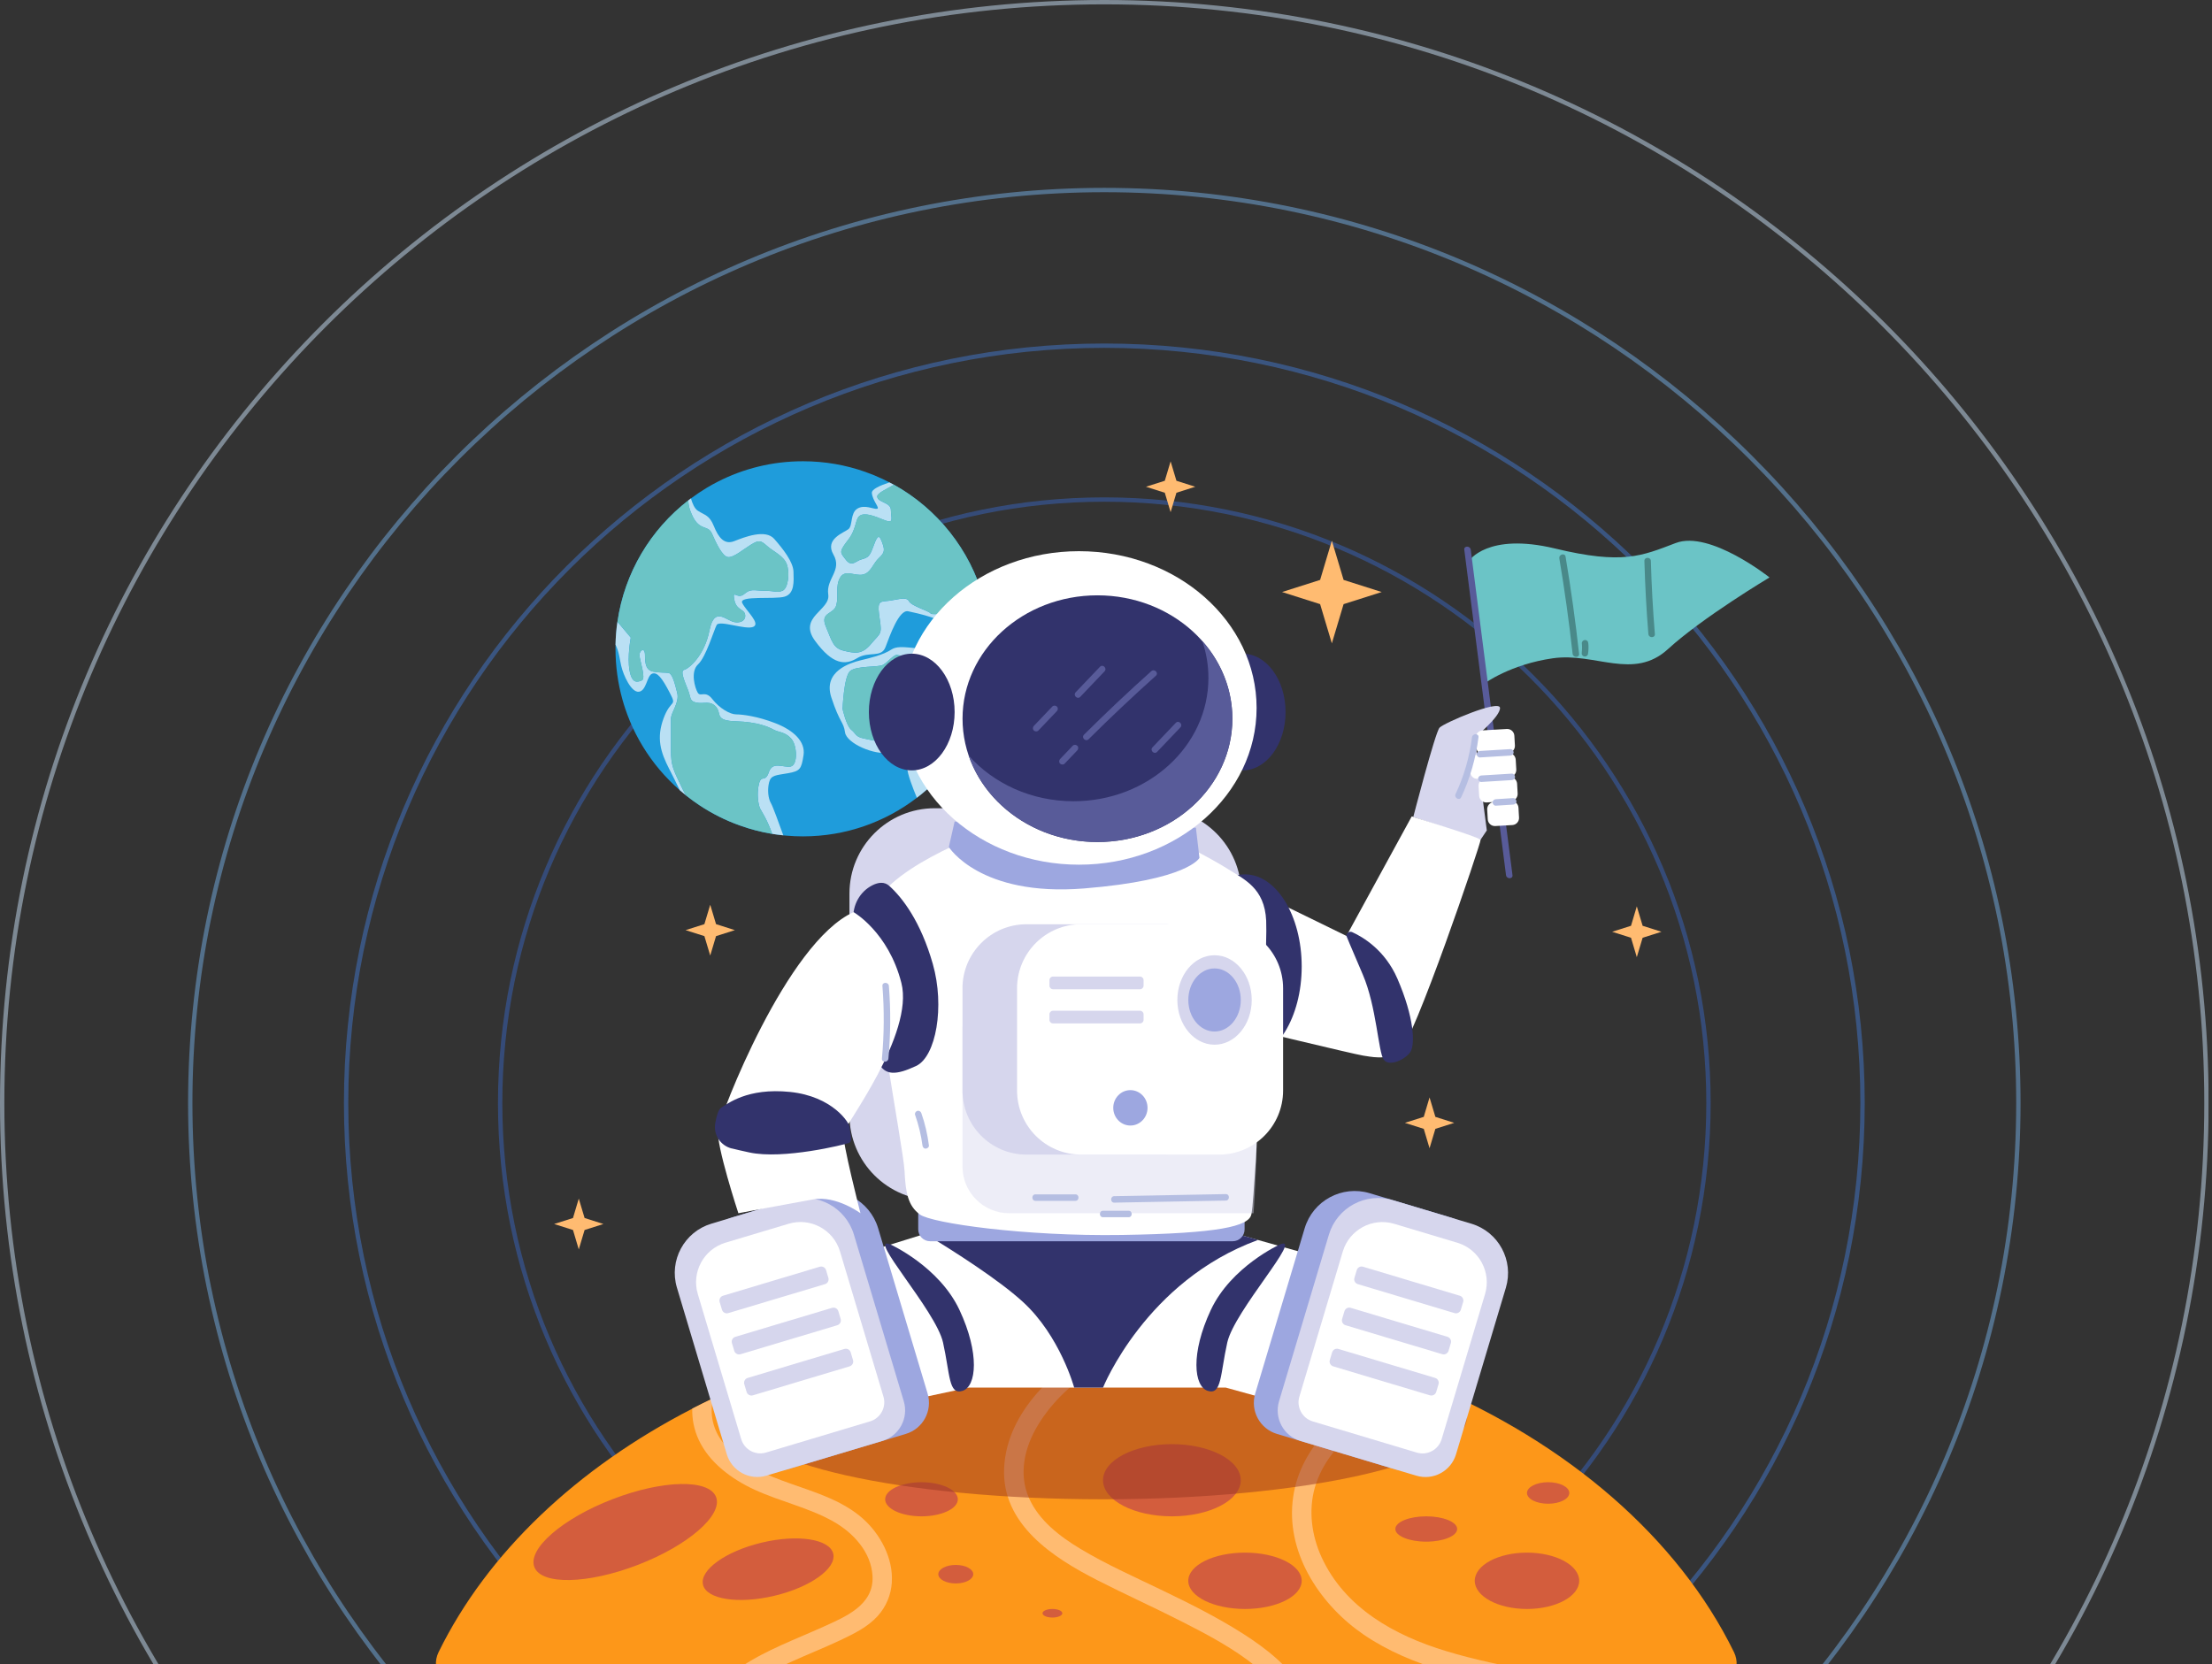 <svg width="505" height="380" viewBox="0 0 505 380" fill="none" xmlns="http://www.w3.org/2000/svg">
<rect x="0" y="0" width="505" height="380" fill="#333333" stroke="none"/>
<g clip-path="url(#clip0_4717_13595)">
<g opacity="0.5">
<path d="M390.048 251.861C390.048 327.961 328.294 389.653 252.116 389.653C175.937 389.653 114.184 327.961 114.184 251.861C114.184 175.761 175.937 114.068 252.116 114.068C328.294 114.068 390.048 175.761 390.048 251.861Z" stroke="#3864BD" stroke-width="0.992"/>
<path d="M425.219 251.861C425.219 347.365 347.719 424.787 252.117 424.787C156.515 424.787 79.016 347.365 79.016 251.861C79.016 156.357 156.515 78.935 252.117 78.935C347.719 78.935 425.219 156.357 425.219 251.861Z" stroke="#4277CE" stroke-width="0.992"/>
<path d="M460.795 251.861C460.795 366.994 367.367 460.329 252.115 460.329C136.864 460.329 43.435 366.994 43.435 251.861C43.435 136.727 136.864 43.392 252.115 43.392C367.367 43.392 460.795 136.727 460.795 251.861Z" stroke="#74ADE3" stroke-width="0.992"/>
<path d="M503.735 251.86C503.735 390.685 391.081 503.225 252.115 503.225C113.149 503.225 0.496 390.685 0.496 251.86C0.496 113.036 113.149 0.496 252.115 0.496C391.081 0.496 503.735 113.036 503.735 251.86Z" stroke="#C8DFF5" stroke-width="0.992"/>
</g>
<g clip-path="url(#clip1_4717_13595)">
<path d="M226.11 148.142C226.11 148.837 226.096 149.532 226.058 150.219C225.677 158.23 223.094 165.665 218.913 171.927C217.389 174.206 215.657 176.328 213.738 178.271C213.103 178.913 212.446 179.534 211.774 180.139C210.983 180.849 210.169 181.521 209.325 182.164C202.12 187.694 193.108 190.981 183.319 190.981C182.057 190.981 180.802 190.929 179.563 190.817C179.324 190.795 179.078 190.78 178.839 190.75C177.987 190.668 177.144 190.548 176.3 190.414C173.724 189.988 171.238 189.337 168.841 188.471C165.615 187.312 162.576 185.781 159.761 183.92C158.716 183.225 157.7 182.493 156.722 181.716C156.207 181.305 155.699 180.886 155.207 180.453C151.899 177.568 149.039 174.191 146.747 170.425C146.179 169.491 145.642 168.534 145.141 167.548C144.208 165.717 143.409 163.804 142.745 161.832C142.513 161.152 142.304 160.464 142.11 159.769C141.08 156.078 140.52 152.185 140.52 148.165C140.52 147.851 140.52 147.537 140.527 147.223C140.564 145.452 140.706 143.703 140.96 141.985C142.58 130.739 148.569 120.905 157.148 114.262C157.349 114.113 157.544 113.956 157.745 113.806C158.932 112.917 160.172 112.088 161.449 111.326C162.218 110.87 163.009 110.429 163.816 110.018C169.67 107.014 176.293 105.325 183.319 105.325C188.314 105.325 193.1 106.177 197.55 107.754C198.932 108.239 200.283 108.792 201.59 109.413C202.083 109.652 202.575 109.891 203.061 110.152C203.412 110.332 203.755 110.519 204.099 110.705C213.977 116.205 221.459 125.516 224.55 136.65C225.565 140.311 226.11 144.174 226.11 148.157V148.142Z" fill="#1F9CDB"/>
<path opacity="0.69" d="M156.02 180.55C156.229 180.983 156.461 181.364 156.707 181.701C156.192 181.29 155.684 180.871 155.192 180.438C154.4 178.786 153.624 177.217 152.817 175.655C150.801 171.755 149.823 168.549 151.496 164.021C153.168 159.493 154.632 161.503 152.892 158.163C151.152 154.822 150.04 153.358 148.852 153.844C147.673 154.329 147.598 157.744 145.858 157.953C144.118 158.163 142.312 154.187 141.819 152.035C141.468 150.488 141.326 148.785 140.52 147.201C140.557 145.43 140.699 143.681 140.953 141.962L144.006 145.594C144.006 145.594 143.155 149.988 143.723 153.096C144.29 156.205 145.56 155.786 146.545 155.353C147.538 154.927 145.978 150.548 145.978 149.554C145.978 148.561 147.247 147.574 147.247 149.637C147.247 151.699 147.531 153.096 149.226 153.38C150.921 153.664 151.772 153.522 152.623 153.664C153.474 153.806 154.034 155.928 154.602 158.192C155.169 160.457 153.183 162.579 153.183 164.133V171.209C153.183 174.886 153.609 175.596 156.013 180.55H156.02Z" fill="white"/>
<path opacity="0.69" d="M183.445 172.45C182.96 175.588 182.683 176.074 179.898 176.56C177.113 177.045 176.001 176.978 175.582 178.652C175.164 180.326 175.373 182.343 176.001 183.389C176.419 184.092 177.852 188.045 178.83 190.742C177.979 190.66 177.136 190.54 176.292 190.406C175.067 186.961 173.977 185.504 173.552 184.652C173.126 183.8 172.708 181.26 173.268 178.996C173.835 176.731 174.686 178.854 175.53 176.306C176.381 173.757 178.786 175.319 180.481 175.035C182.176 174.751 182.034 170.223 180.622 168.654C179.211 167.085 177.793 167.256 176.665 166.636C175.53 166.016 172.992 164.85 168.041 164.708C163.091 164.566 164.786 163.012 163.516 161.458C162.239 159.904 160.686 160.748 159.133 160.464C157.58 160.18 157.715 159.612 157.296 158.2C156.871 156.788 155.034 153.246 156.162 152.969C157.296 152.685 160.828 149.711 161.963 143.98C163.091 138.241 165.779 141.79 167.757 142.074C169.736 142.358 170.445 141.081 170.02 140.049C169.594 139.011 168.041 139.242 167.615 136.844C167.19 134.445 168.325 136.978 169.878 135.663C171.431 134.348 171.998 134.856 174.545 134.893C177.091 134.931 177.374 135.417 178.644 134.893C179.921 134.37 180.339 130.888 179.637 128.893C178.928 126.89 176.523 125.941 175.112 124.664C173.693 123.393 173.275 123.251 171.431 124.38C169.594 125.508 167.474 127.354 166.204 127.212C164.927 127.07 163.516 124.103 162.531 121.839C161.538 119.575 159.417 121.697 157.58 116.608C157.274 115.757 157.147 114.979 157.14 114.255C157.341 114.105 157.535 113.948 157.737 113.799C158.073 114.972 158.573 116.138 159.29 116.608C160.963 117.699 161.933 117.565 162.979 120.143C164.024 122.721 165.346 124.462 167.645 123.558C169.938 122.654 174.746 120.748 176.762 123.057C178.786 125.366 181.078 128.295 181.153 130.522C181.22 132.749 181.429 135.544 179.137 136.238C176.837 136.933 168.556 135.887 169.46 137.703C170.363 139.511 173.708 142.373 171.969 143.135C170.229 143.898 164.241 141.529 163.613 142.717C162.986 143.898 161.179 150.033 159.365 151.706C157.558 153.38 158.67 157.131 159.298 158.177C159.925 159.224 161.037 157.557 162.635 159.642C164.241 161.734 166.675 163.124 168.063 163.124C169.452 163.124 172.939 163.543 177.046 165.149C181.153 166.748 183.938 169.326 183.445 172.465V172.45Z" fill="white"/>
<path opacity="0.69" d="M217.382 145.601C215.119 146.027 210.736 152.82 208.758 151.124C206.779 149.427 205.793 149.853 204.942 149.569C204.091 149.285 202.68 151.266 201.552 151.833C200.417 152.401 195.474 151.975 194.056 153.253C192.644 154.531 192.361 161.884 192.361 161.884C192.361 161.884 193.212 165.74 194.339 166.636C195.474 167.54 195.191 168.22 197.311 168.654C199.432 169.095 200.417 169.371 202.403 169.237C204.382 169.095 207.63 166.405 208.907 167.54C210.184 168.676 212.446 169.805 212.722 171.075C212.999 172.3 211.042 177.718 211.774 180.139C210.983 180.849 210.169 181.521 209.325 182.164C208.422 179.997 207.122 176.672 207.122 175.312C207.122 173.219 206.353 171.135 203.016 171.83C199.671 172.525 193.272 169.737 192.921 167.234C192.57 164.723 191.741 165.209 189.785 159.224C187.836 153.238 194.168 151.355 196.393 150.795C198.618 150.242 201.545 149.614 203.561 148.284C205.584 146.961 209.967 148.702 211.707 147.731C213.447 146.752 215.746 144.458 215.956 143.009C216.165 141.559 209.415 139.997 207.324 139.579C205.233 139.16 203.15 145.153 202.172 147.731C201.194 150.309 198.409 148.635 195.698 150.279C192.98 151.923 190.128 151.841 186.096 146.356C182.057 140.864 189.643 139.377 189.09 135.753C188.53 132.129 192.361 130.253 190.27 126.629C188.179 123.005 192.809 121.615 193.75 120.778C194.69 119.941 194.1 117.154 195.736 116.145C197.371 115.136 199.462 116.317 200.223 116.183C200.985 116.041 199.185 114.374 199.043 112.558C198.976 111.722 200.925 110.847 203.061 110.152C203.411 110.332 203.755 110.518 204.098 110.705C202.232 111.751 200.275 112.626 200.275 113.358C200.275 114.778 203.389 114.636 203.389 116.474C203.389 118.312 204.24 119.732 201.836 118.738C199.432 117.744 197.453 117.042 196.326 117.744C195.191 118.454 195.616 120.718 193.638 123.266C191.659 125.815 191.801 126.098 192.644 127.227C193.496 128.363 194.056 129.207 195.616 128.221C197.169 127.227 198.162 128.079 199.148 125.396C200.141 122.706 200.559 121.712 201.269 123.558C201.978 125.396 202.12 126.106 200.701 127.376C199.29 128.654 198.864 130.776 197.027 131.195C195.191 131.621 192.928 129.924 191.793 131.905C190.666 133.885 191.51 135.865 190.95 138.129C190.382 140.393 187.127 139.683 188.545 143.076C189.956 146.476 190.24 148.03 192.644 148.598C195.049 149.166 196.744 149.592 198.864 147.044C200.985 144.496 201.41 145.004 200.843 141.357C200.275 137.703 200.559 137.359 202.396 137.247C204.233 137.135 206.928 136.082 207.488 137.247C208.056 138.413 212.006 139.452 212.439 140.064C212.864 140.67 216.964 139.347 217.382 141.357C217.807 143.367 219.644 145.198 217.382 145.624V145.601Z" fill="white"/>
<path d="M180.481 175.035C178.786 175.319 176.381 173.757 175.53 176.305C174.686 178.854 173.835 176.731 173.268 178.995C172.7 181.26 173.126 183.808 173.552 184.652C173.977 185.504 175.067 186.961 176.292 190.406C173.716 189.98 171.229 189.33 168.833 188.463C165.607 187.305 162.568 185.773 159.753 183.912C158.708 183.217 157.692 182.485 156.714 181.708C156.468 181.372 156.236 180.991 156.027 180.557C153.623 175.603 153.197 174.901 153.197 171.217V164.14C153.197 162.586 155.176 160.464 154.616 158.2C154.048 155.936 153.481 153.813 152.637 153.671C151.786 153.53 150.942 153.671 149.24 153.388C147.545 153.104 147.261 151.706 147.261 149.644C147.261 147.581 145.992 148.575 145.992 149.562C145.992 150.548 147.545 154.934 146.559 155.36C145.566 155.786 144.297 156.212 143.737 153.104C143.169 149.988 144.021 145.601 144.021 145.601L140.967 141.97C142.587 130.724 148.575 120.89 157.155 114.247C157.155 114.964 157.289 115.749 157.595 116.601C159.432 121.69 161.553 119.567 162.546 121.832C163.539 124.096 164.95 127.062 166.219 127.204C167.489 127.346 169.609 125.501 171.446 124.372C173.283 123.244 173.708 123.386 175.127 124.656C176.538 125.934 178.942 126.883 179.652 128.886C180.361 130.881 179.936 134.355 178.659 134.886C177.389 135.409 177.106 134.923 174.56 134.886C172.013 134.848 171.446 134.34 169.893 135.656C168.34 136.971 167.205 134.43 167.63 136.836C168.056 139.235 169.609 139.003 170.035 140.042C170.46 141.073 169.751 142.351 167.772 142.067C165.794 141.783 163.106 138.233 161.978 143.972C160.843 149.711 157.311 152.678 156.176 152.962C155.049 153.246 156.886 156.78 157.311 158.192C157.737 159.612 157.595 160.172 159.148 160.456C160.701 160.74 162.254 159.889 163.531 161.45C164.801 163.005 163.106 164.566 168.056 164.701C173.006 164.843 175.545 166.008 176.68 166.629C177.815 167.249 179.226 167.084 180.637 168.646C182.056 170.215 182.191 174.744 180.496 175.028L180.481 175.035Z" fill="#6BC4C6"/>
<path d="M226.111 148.142C226.111 148.837 226.096 149.532 226.059 150.22C225.678 158.23 223.095 165.665 218.913 171.927C217.39 174.206 215.658 176.328 213.739 178.271C213.104 178.914 212.447 179.534 211.775 180.139C211.043 177.711 212.992 172.301 212.723 171.075C212.44 169.805 210.177 168.669 208.908 167.541C207.639 166.412 204.383 169.095 202.404 169.237C200.426 169.379 199.433 169.095 197.312 168.654C195.192 168.221 195.475 167.541 194.34 166.636C193.213 165.732 192.362 161.884 192.362 161.884C192.362 161.884 192.645 154.524 194.057 153.253C195.475 151.983 200.418 152.409 201.553 151.834C202.681 151.266 204.099 149.286 204.943 149.57C205.794 149.853 206.78 149.428 208.759 151.124C210.737 152.82 215.12 146.035 217.383 145.602C219.645 145.176 217.808 143.345 217.383 141.335C216.957 139.325 212.858 140.655 212.44 140.042C212.014 139.429 208.057 138.383 207.489 137.225C206.929 136.059 204.234 137.113 202.397 137.225C200.56 137.337 200.276 137.681 200.844 141.335C201.411 144.981 200.986 144.473 198.865 147.021C196.745 149.57 195.05 149.144 192.645 148.576C190.241 148.008 189.957 146.454 188.546 143.054C187.128 139.661 190.383 140.364 190.951 138.107C191.518 135.843 190.667 133.863 191.794 131.882C192.929 129.902 195.192 131.598 197.028 131.172C198.865 130.747 199.291 128.624 200.702 127.354C202.121 126.084 201.979 125.374 201.27 123.536C200.56 121.697 200.135 122.684 199.149 125.374C198.156 128.064 197.17 127.212 195.617 128.198C194.064 129.192 193.497 128.34 192.645 127.205C191.794 126.076 191.652 125.792 193.639 123.244C195.617 120.696 195.192 118.432 196.327 117.722C197.461 117.012 199.44 117.722 201.837 118.716C204.241 119.702 203.39 118.29 203.39 116.452C203.39 114.614 200.276 114.756 200.276 113.336C200.276 112.611 202.225 111.729 204.099 110.683C213.978 116.183 221.459 125.493 224.551 136.627C225.566 140.289 226.111 144.152 226.111 148.135V148.142Z" fill="#6BC4C6"/>
<path d="M390.444 385.892H105.552C101.109 385.892 98.175 381.229 100.139 377.231C111.249 354.582 131.693 335.221 158.05 321.659C159.618 320.852 161.209 320.067 162.814 319.298C187.357 307.626 216.604 300.848 248.002 300.848C253.161 300.848 258.276 301.027 263.309 301.394C267.707 301.7 272.052 302.148 276.338 302.724C292.026 304.823 306.892 308.642 320.578 313.895C322.355 314.582 324.11 315.285 325.85 316.017C358.039 329.557 383.105 351.227 395.858 377.231C397.822 381.229 394.887 385.892 390.444 385.892Z" fill="#FD9719"/>
<path d="M145.624 357.328C157.08 352.912 165.074 345.972 163.478 341.828C161.883 337.685 151.303 337.906 139.848 342.323C128.392 346.74 120.399 353.679 121.994 357.823C123.589 361.967 134.169 361.745 145.624 357.328Z" fill="#D35D3D"/>
<path d="M176.804 364.383C185.016 362.428 191.027 358.126 190.231 354.774C189.434 351.421 182.131 350.288 173.918 352.243C165.706 354.198 159.695 358.5 160.492 361.853C161.288 365.205 168.592 366.338 176.804 364.383Z" fill="#D35D3D"/>
<path d="M210.378 346.243C214.959 346.243 218.673 344.5 218.673 342.35C218.673 340.2 214.959 338.457 210.378 338.457C205.796 338.457 202.082 340.2 202.082 342.35C202.082 344.5 205.796 346.243 210.378 346.243Z" fill="#D35D3D"/>
<path d="M218.204 361.569C220.406 361.569 222.191 360.622 222.191 359.454C222.191 358.286 220.406 357.339 218.204 357.339C216.002 357.339 214.217 358.286 214.217 359.454C214.217 360.622 216.002 361.569 218.204 361.569Z" fill="#D35D3D"/>
<path d="M240.268 369.355C241.518 369.355 242.531 368.917 242.531 368.376C242.531 367.836 241.518 367.397 240.268 367.397C239.019 367.397 238.006 367.836 238.006 368.376C238.006 368.917 239.019 369.355 240.268 369.355Z" fill="#D35D3D"/>
<path d="M267.543 346.243C276.228 346.243 283.268 342.553 283.268 338.001C283.268 333.449 276.228 329.759 267.543 329.759C258.859 329.759 251.818 333.449 251.818 338.001C251.818 342.553 258.859 346.243 267.543 346.243Z" fill="#D35D3D"/>
<path d="M325.613 352.026C329.51 352.026 332.669 350.732 332.669 349.134C332.669 347.537 329.51 346.243 325.613 346.243C321.716 346.243 318.557 347.537 318.557 349.134C318.557 350.732 321.716 352.026 325.613 352.026Z" fill="#D35D3D"/>
<path d="M348.61 367.397C355.196 367.397 360.534 364.517 360.534 360.964C360.534 357.41 355.196 354.53 348.61 354.53C342.024 354.53 336.686 357.41 336.686 360.964C336.686 364.517 342.024 367.397 348.61 367.397Z" fill="#D35D3D"/>
<path d="M284.23 367.397C291.381 367.397 297.178 364.517 297.178 360.964C297.178 357.41 291.381 354.53 284.23 354.53C277.08 354.53 271.283 357.41 271.283 360.964C271.283 364.517 277.08 367.397 284.23 367.397Z" fill="#D35D3D"/>
<path d="M353.44 343.366C356.108 343.366 358.271 342.265 358.271 340.908C358.271 339.55 356.108 338.449 353.44 338.449C350.772 338.449 348.609 339.55 348.609 340.908C348.609 342.265 350.772 343.366 353.44 343.366Z" fill="#D35D3D"/>
<path d="M203.613 361.322C203.411 364.214 202.321 366.852 200.372 369.012C198.095 371.53 194.899 373.084 191.883 374.511C184.617 377.949 175.926 380.811 169.341 385.884H162.837C164.749 383.874 166.929 382.103 169.221 380.579C175.03 376.708 181.638 374.324 187.963 371.463C193.025 369.168 199.514 366.516 199.2 359.948C198.939 354.463 194.832 350.017 190.292 347.446C184.61 344.226 178.121 342.873 172.215 340.138C167.093 337.769 161.934 334.003 159.507 328.75C158.447 326.449 157.976 324.035 158.043 321.644C159.611 320.837 161.202 320.052 162.807 319.283C161.956 322.78 162.703 326.411 165.114 329.468C172.984 339.443 187.783 338.599 196.997 346.766C200.977 350.301 203.971 355.868 203.598 361.315L203.613 361.322Z" fill="#FFBB71"/>
<path d="M297.395 385.63C297.447 385.72 297.5 385.802 297.552 385.892H292.139C290.608 383.949 288.779 382.2 286.86 380.639C281.767 376.484 275.809 373.323 269.977 370.357C263.578 367.091 257.03 364.147 250.631 360.882C240.514 355.733 228.619 348.104 229.246 335.162C229.874 322.272 241.096 312.274 251.632 306.467C255.365 304.405 259.285 302.731 263.302 301.386C267.7 301.693 272.046 302.141 276.332 302.716C273.479 303.187 270.649 303.815 267.857 304.607C256.037 307.962 243.478 314.597 236.945 325.44C233.928 330.439 232.457 336.544 234.929 342.088C237.228 347.244 241.977 350.854 246.689 353.686C252.52 357.19 258.792 359.977 264.915 362.929C271.374 366.037 277.81 369.236 283.858 373.091C289.04 376.409 294.065 380.355 297.388 385.623L297.395 385.63Z" fill="#FFBB71"/>
<path d="M379.312 385.892H348.885C336.035 383.486 322.431 380.781 311.44 373.331C301.695 366.717 293.863 355.217 295.087 342.978C296.297 330.88 305.765 322.735 315.539 316.802C317.196 315.793 318.884 314.837 320.579 313.895C322.356 314.582 324.111 315.285 325.85 316.017C324.999 316.518 324.133 316.989 323.274 317.459C318.421 320.142 313.545 322.959 309.319 326.576C305.235 330.073 301.718 334.34 300.202 339.585C298.671 344.883 299.44 350.622 301.725 355.599C307.057 367.188 318.406 373.458 330.136 377.014C336.625 378.987 343.3 380.34 349.953 381.602C357.39 383.022 364.879 384.203 372.405 385.122C374.705 385.406 377.005 385.66 379.312 385.892Z" fill="#FFBB71"/>
<path opacity="0.52" d="M251.826 342.35C297.694 342.35 334.878 333.983 334.878 323.662C334.878 313.34 297.694 304.973 251.826 304.973C205.957 304.973 168.773 313.34 168.773 323.662C168.773 333.983 205.957 342.35 251.826 342.35Z" fill="#9B3821"/>
<path d="M263.915 184.555H213.403C202.648 184.555 193.93 193.28 193.93 204.043V254.594C193.93 265.356 202.648 274.082 213.403 274.082H263.915C274.67 274.082 283.388 265.356 283.388 254.594V204.043C283.388 193.28 274.67 184.555 263.915 184.555Z" fill="#D6D6ED"/>
<path d="M335.363 128.093C335.363 128.093 339.522 121.518 355.008 125.246C370.494 128.975 374.802 126.95 382.583 123.991C390.363 121.032 403.982 131.852 403.982 131.852C403.982 131.852 388.676 140.998 380.798 148.217C372.913 155.435 364.222 148.934 354.545 150.309C344.868 151.684 338.955 156.025 338.955 156.025L335.371 128.093H335.363Z" fill="#6BC4C6"/>
<path d="M334.296 125.523L338.014 154.516L341.733 183.509L343.823 199.836C343.943 200.762 345.421 200.777 345.302 199.836L341.583 170.843L337.865 141.85L335.774 125.523C335.655 124.596 334.176 124.581 334.296 125.523Z" fill="#585B99"/>
<path d="M355.995 127.511C357.212 134.737 358.22 142 359.026 149.285C359.131 150.219 360.609 150.227 360.505 149.285C359.683 141.865 358.66 134.475 357.421 127.115C357.264 126.181 355.846 126.577 356.002 127.511H355.995Z" fill="#498989"/>
<path d="M361.132 146.887C361.206 147.589 361.199 148.299 361.109 149.001L361.139 148.807C361.132 148.867 361.124 148.927 361.117 148.979C361.087 149.181 361.087 149.36 361.191 149.547C361.281 149.696 361.453 149.846 361.632 149.883C361.819 149.928 362.035 149.921 362.199 149.809C362.349 149.711 362.513 149.554 362.535 149.368C362.662 148.538 362.7 147.716 362.61 146.879C362.588 146.678 362.543 146.506 362.394 146.356C362.267 146.229 362.058 146.132 361.871 146.14C361.684 146.147 361.483 146.214 361.348 146.356C361.221 146.491 361.109 146.685 361.132 146.879V146.887Z" fill="#498989"/>
<path d="M375.416 128.086C375.573 133.661 375.872 139.22 376.327 144.78C376.402 145.721 377.88 145.729 377.806 144.78C377.35 139.228 377.051 133.661 376.895 128.086C376.865 127.137 375.394 127.137 375.416 128.086Z" fill="#498989"/>
<path d="M322.572 186.856C322.572 186.856 327.642 167.256 328.643 166.165C329.643 165.074 342.367 159.642 342.449 161.644C342.531 163.654 336.677 168.422 336.677 168.422L339.44 189.614L338.014 191.743L322.281 186.43" fill="#D6D6ED"/>
<path d="M290.317 205.366L307.393 213.712L322.29 186.438C322.29 186.438 337.858 191.198 338.022 191.751C338.186 192.304 322.626 238.199 319.445 240.209C316.264 242.22 312.747 241.218 311.246 241.046C309.738 240.882 278.945 233.432 278.945 233.432L290.325 205.366H290.317Z" fill="white"/>
<path d="M284.23 241.726C291.381 241.726 297.178 232.309 297.178 220.692C297.178 209.074 291.381 199.657 284.23 199.657C277.08 199.657 271.283 209.074 271.283 220.692C271.283 232.309 277.08 241.726 284.23 241.726Z" fill="#32336C"/>
<path d="M327.642 294.534L321.646 328.406L279.848 316.847H221.152L190.553 323.378L182.34 290.686L210.482 281.958H211.579L283.26 282.025L287.202 283.139L327.642 294.534Z" fill="white"/>
<path d="M287.203 283.138C261.6 292.471 251.819 316.846 251.819 316.846H245.233C245.233 316.846 242.03 305.04 233.495 297.246C227.955 292.187 217.935 285.806 211.588 281.95L283.268 282.017L287.203 283.131V283.138Z" fill="#32336C"/>
<path d="M203.314 284.177C203.314 284.177 214.409 289.206 219.054 299.13C223.698 309.053 222.936 316.593 219.741 317.594C216.545 318.603 216.918 313.828 215.29 306.535C213.663 299.242 197.617 281.779 203.314 284.17V284.177Z" fill="#32336C"/>
<path d="M292.168 284.177C292.168 284.177 281.072 289.206 276.428 299.129C271.784 309.053 272.545 316.593 275.741 317.594C278.937 318.603 278.564 313.828 280.191 306.535C281.827 299.249 297.865 281.779 292.168 284.17V284.177Z" fill="#32336C"/>
<path d="M167.402 277.916L185.642 272.45C191.944 270.561 198.59 274.147 200.477 280.454L211.773 318.207C212.943 322.115 210.718 326.245 206.812 327.416L179.903 335.48C175.997 336.65 171.871 334.423 170.701 330.515L159.405 292.762C157.518 286.455 161.101 279.804 167.402 277.916Z" fill="#9DA7E0"/>
<path d="M162.41 279.417L180.356 274.039C186.558 272.181 193.094 275.713 194.949 281.913L206.333 319.959C207.486 323.81 205.301 327.866 201.453 329.019L174.98 336.952C171.131 338.106 167.079 335.919 165.927 332.068L154.542 294.021C152.685 287.815 156.215 281.274 162.41 279.417Z" fill="#D6D6ED"/>
<path d="M165.625 283.757L180.046 279.436C185.024 277.944 190.283 280.775 191.776 285.765L201.688 318.894C202.408 321.299 201.04 323.838 198.637 324.559L174.882 331.677C172.478 332.397 169.941 331.028 169.221 328.623L159.309 295.494C157.818 290.512 160.647 285.249 165.632 283.755L165.625 283.757Z" fill="white"/>
<path d="M187.157 289.248L165.068 295.868C164.46 296.05 164.114 296.691 164.297 297.3L164.826 299.068C165.008 299.677 165.649 300.023 166.257 299.841L188.345 293.221C188.954 293.039 189.299 292.398 189.117 291.789L188.588 290.021C188.406 289.412 187.765 289.066 187.157 289.248Z" fill="#D6D6ED"/>
<path d="M189.963 298.636L167.875 305.255C167.267 305.438 166.921 306.079 167.103 306.688L167.632 308.456C167.815 309.065 168.455 309.411 169.064 309.228L191.152 302.609C191.76 302.427 192.106 301.785 191.924 301.177L191.395 299.408C191.212 298.8 190.572 298.454 189.963 298.636Z" fill="#D6D6ED"/>
<path d="M192.782 308.022L170.693 314.641C170.085 314.823 169.739 315.465 169.922 316.074L170.451 317.842C170.633 318.451 171.274 318.796 171.882 318.614L193.97 311.995C194.579 311.812 194.924 311.171 194.742 310.562L194.213 308.794C194.031 308.185 193.39 307.84 192.782 308.022Z" fill="#D6D6ED"/>
<path d="M318.432 335.487L291.523 327.423C287.618 326.253 285.393 322.123 286.562 318.214L297.858 280.461C299.746 274.155 306.391 270.569 312.693 272.458L330.933 277.924C337.235 279.812 340.817 286.463 338.93 292.769L327.634 330.523C326.465 334.431 322.338 336.658 318.432 335.487Z" fill="#9DA7E0"/>
<path d="M323.357 336.963L296.884 329.03C293.036 327.877 290.851 323.821 292.004 319.97L303.388 281.923C305.245 275.717 311.786 272.193 317.981 274.05L335.927 279.428C342.129 281.286 345.649 287.833 343.795 294.032L332.41 332.079C331.258 335.93 327.206 338.116 323.357 336.963Z" fill="#D6D6ED"/>
<path d="M323.455 331.688L299.7 324.569C297.297 323.849 295.929 321.31 296.649 318.905L306.561 285.776C308.052 280.793 313.306 277.953 318.291 279.447L332.712 283.768C337.69 285.26 340.528 290.518 339.035 295.507L329.123 328.636C328.403 331.041 325.866 332.41 323.462 331.69L323.455 331.688Z" fill="white"/>
<path d="M309.988 293.22L332.076 299.839C332.685 300.022 333.325 299.676 333.508 299.067L334.037 297.299C334.219 296.69 333.873 296.049 333.265 295.866L311.177 289.247C310.568 289.065 309.928 289.411 309.745 290.02L309.216 291.788C309.034 292.396 309.38 293.038 309.988 293.22Z" fill="#D6D6ED"/>
<path d="M307.179 302.603L329.268 309.222C329.876 309.404 330.517 309.059 330.699 308.45L331.228 306.682C331.41 306.073 331.065 305.432 330.456 305.249L308.368 298.63C307.76 298.448 307.119 298.793 306.937 299.402L306.408 301.17C306.226 301.779 306.571 302.421 307.179 302.603Z" fill="#D6D6ED"/>
<path d="M304.367 311.993L326.455 318.612C327.063 318.795 327.704 318.449 327.886 317.84L328.416 316.072C328.598 315.463 328.252 314.822 327.644 314.639L305.556 308.02C304.947 307.838 304.306 308.184 304.124 308.792L303.595 310.561C303.413 311.169 303.759 311.811 304.367 311.993Z" fill="#D6D6ED"/>
<path d="M212.348 283.43H281.423C282.924 283.43 284.141 282.212 284.141 280.71V276.361C284.141 274.859 282.924 273.641 281.423 273.641H212.348C210.847 273.641 209.63 274.859 209.63 276.361V280.71C209.63 282.212 210.847 283.43 212.348 283.43Z" fill="#9DA7E0"/>
<path d="M206.502 267.267C206.733 272.408 207.316 275.33 210.004 277.318C212.692 279.305 233.942 282.346 256.133 281.995C278.324 281.644 285.096 280.008 285.679 277.318C285.851 276.518 286.03 274.747 286.179 272.475C286.567 267.05 286.881 263.314 286.963 258.614C287.038 254.153 288.113 237.318 288.71 224.435C289.001 218.084 289.181 212.696 289.069 210.223C288.718 202.743 284.036 200.793 280.183 198.342C276.33 195.891 266.601 190.936 266.601 190.936L225.184 190.002C225.184 190.002 200.192 198.887 199.02 208.938C197.848 218.988 206.263 262.119 206.494 267.267H206.502Z" fill="white"/>
<path opacity="0.44" d="M219.734 235.114V266.356C219.734 272.251 224.513 277.034 230.404 277.034H286.188C286.576 271.609 286.89 263.314 286.972 258.614C287.047 254.153 288.122 237.318 288.719 224.436H230.404C224.513 224.436 219.734 229.218 219.734 235.114Z" fill="#D6D6ED"/>
<path d="M234.347 263.643H265.856C273.927 263.643 280.469 257.096 280.469 249.02V225.668C280.469 217.592 273.927 211.045 265.856 211.045H234.347C226.277 211.045 219.735 217.592 219.735 225.668V249.02C219.735 257.096 226.277 263.643 234.347 263.643Z" fill="#D6D6ED"/>
<path d="M246.808 263.643H278.317C286.388 263.643 292.93 257.096 292.93 249.02V225.668C292.93 217.592 286.388 211.045 278.317 211.045H246.808C238.738 211.045 232.195 217.592 232.195 225.668V249.02C232.195 257.096 238.738 263.643 246.808 263.643Z" fill="white"/>
<path d="M277.281 238.551C281.969 238.551 285.77 233.977 285.77 228.336C285.77 222.694 281.969 218.121 277.281 218.121C272.592 218.121 268.791 222.694 268.791 228.336C268.791 233.977 272.592 238.551 277.281 238.551Z" fill="#D6D6ED"/>
<path d="M277.281 235.54C280.589 235.54 283.27 232.315 283.27 228.336C283.27 224.358 280.589 221.133 277.281 221.133C273.974 221.133 271.293 224.358 271.293 228.336C271.293 232.315 273.974 235.54 277.281 235.54Z" fill="#9DA7E0"/>
<path d="M240.395 225.885H260.272C260.717 225.885 261.078 225.524 261.078 225.078V223.8C261.078 223.355 260.717 222.993 260.272 222.993H240.395C239.95 222.993 239.589 223.355 239.589 223.8V225.078C239.589 225.524 239.95 225.885 240.395 225.885Z" fill="#D6D6ED"/>
<path d="M240.395 233.687H260.272C260.717 233.687 261.078 233.325 261.078 232.88V231.602C261.078 231.156 260.717 230.795 260.272 230.795H240.395C239.95 230.795 239.589 231.156 239.589 231.602V232.88C239.589 233.325 239.95 233.687 240.395 233.687Z" fill="#D6D6ED"/>
<path d="M268.253 256.888H284.754C285.315 256.888 285.77 256.433 285.77 255.872V250.066C285.77 249.505 285.315 249.05 284.754 249.05H268.253C267.692 249.05 267.237 249.505 267.237 250.066V255.872C267.237 256.433 267.692 256.888 268.253 256.888Z" fill="white"/>
<path d="M258.069 257.008C260.23 257.008 261.981 255.198 261.981 252.965C261.981 250.732 260.23 248.922 258.069 248.922C255.908 248.922 254.156 250.732 254.156 252.965C254.156 255.198 255.908 257.008 258.069 257.008Z" fill="#9DA7E0"/>
<path d="M279.848 272.662L254.387 273.133C253.439 273.148 253.439 274.627 254.387 274.613L279.848 274.142C280.797 274.127 280.797 272.647 279.848 272.662Z" fill="#B5BEE2"/>
<path d="M245.51 272.722H236.401C235.452 272.722 235.452 274.202 236.401 274.202H245.51C246.458 274.202 246.458 272.722 245.51 272.722Z" fill="#B5BEE2"/>
<path d="M257.658 276.466H251.819C250.87 276.466 250.87 277.945 251.819 277.945H257.658C258.606 277.945 258.606 276.466 257.658 276.466Z" fill="#B5BEE2"/>
<path d="M208.915 254.564C209.706 256.821 210.289 259.167 210.595 261.543C210.647 261.939 210.893 262.283 211.334 262.283C211.692 262.283 212.126 261.947 212.073 261.543C211.745 259.033 211.185 256.567 210.341 254.176C210.207 253.802 209.841 253.548 209.43 253.66C209.064 253.757 208.78 254.191 208.915 254.572V254.564Z" fill="#B5BEE2"/>
<path d="M194.817 209.924C194.616 206.711 196.281 203.61 199.155 202.153C200.477 201.48 201.888 201.263 203.023 202.287C206.047 205.007 210.199 210.432 212.961 220.116C215.724 229.801 213.708 241.286 209.131 243.415C204.561 245.545 202.008 245.65 200.522 242.563C199.305 240.045 195.4 219.309 194.817 209.924Z" fill="#32336C"/>
<path d="M283.707 175.91C289.113 175.91 293.496 169.945 293.496 162.586C293.496 155.228 289.113 149.263 283.707 149.263C278.301 149.263 273.918 155.228 273.918 162.586C273.918 169.945 278.301 175.91 283.707 175.91Z" fill="#32336C"/>
<path d="M273.023 189.001L273.837 195.891C273.837 195.891 271.328 200.942 247.501 202.87C223.675 204.798 216.619 193.41 216.619 193.41L217.941 187.589L273.023 189.001Z" fill="#9DA7E0"/>
<path d="M246.337 197.445C268.729 197.445 286.881 181.42 286.881 161.652C286.881 141.884 268.729 125.859 246.337 125.859C223.945 125.859 205.793 141.884 205.793 161.652C205.793 181.42 223.945 197.445 246.337 197.445Z" fill="white"/>
<path d="M250.548 192.266C267.559 192.266 281.348 179.657 281.348 164.103C281.348 148.549 267.559 135.939 250.548 135.939C233.538 135.939 219.748 148.549 219.748 164.103C219.748 179.657 233.538 192.266 250.548 192.266Z" fill="#32336C"/>
<path d="M221.152 172.525C225.072 183.965 236.75 192.267 250.549 192.267C267.558 192.267 281.349 179.653 281.349 164.103C281.349 157.378 278.773 151.213 274.48 146.371C275.391 149.031 275.883 151.856 275.883 154.792C275.883 170.35 262.092 182.956 245.083 182.956C235.421 182.956 226.797 178.891 221.152 172.525Z" fill="#585B99"/>
<path d="M208.152 175.91C213.558 175.91 217.941 169.945 217.941 162.586C217.941 155.228 213.558 149.263 208.152 149.263C202.746 149.263 198.363 155.228 198.363 162.586C198.363 169.945 202.746 175.91 208.152 175.91Z" fill="#32336C"/>
<path d="M262.846 153.253C257.597 157.946 252.474 162.788 247.479 167.757C246.807 168.43 247.845 169.469 248.525 168.804C253.52 163.834 258.642 159 263.891 154.3C264.6 153.664 263.555 152.626 262.846 153.253Z" fill="#585B99"/>
<path d="M244.904 170.291L242.022 173.317C241.753 173.593 241.723 174.087 242.022 174.363C242.32 174.639 242.783 174.662 243.067 174.363L245.949 171.337C246.218 171.06 246.248 170.567 245.949 170.291C245.65 170.014 245.187 169.992 244.904 170.291Z" fill="#585B99"/>
<path d="M251.124 152.252L245.576 158.073C244.919 158.76 245.964 159.807 246.621 159.119L252.169 153.298C252.826 152.611 251.781 151.565 251.124 152.252Z" fill="#585B99"/>
<path d="M240.244 161.331L236.025 165.755C235.757 166.031 235.727 166.524 236.025 166.801C236.324 167.077 236.787 167.1 237.071 166.801L241.289 162.377C241.558 162.101 241.588 161.608 241.289 161.331C240.991 161.055 240.528 161.032 240.244 161.331Z" fill="#585B99"/>
<path d="M268.439 165.052L263.115 170.642C262.458 171.329 263.503 172.375 264.16 171.688L269.484 166.098C270.141 165.411 269.096 164.365 268.439 165.052Z" fill="#585B99"/>
<path d="M194.876 208.28C194.876 208.28 202.821 212.816 205.785 224.443C208.75 236.07 192.935 256.926 192.554 258.682C192.181 260.438 196.444 277.034 196.444 277.034C196.444 277.034 190.919 272.932 185.647 273.873C180.376 274.815 168.571 277.034 168.571 277.034C168.571 277.034 163.427 261.379 163.927 257.957C164.427 254.534 179.607 215.17 194.869 208.28H194.876Z" fill="white"/>
<path d="M167.08 262.253C164.496 261.626 162.831 259.1 163.294 256.477C163.578 254.856 164.003 253.339 164.616 252.965C166.042 252.098 170.559 248.332 180.348 249.333C190.137 250.342 193.99 256.455 193.99 257.456C193.99 258.457 194.796 260.587 193.825 260.976C192.855 261.364 178.758 264.831 171.059 263.15C169.439 262.799 168.132 262.5 167.08 262.238V262.253Z" fill="#32336C"/>
<path d="M201.456 225.138C201.896 230.66 201.851 236.212 201.344 241.726C201.254 242.675 202.733 242.668 202.822 241.726C203.337 236.212 203.375 230.66 202.934 225.138C202.86 224.196 201.381 224.189 201.456 225.138Z" fill="#B5BEE2"/>
<path d="M307.385 213.712C307.377 213.025 308.079 212.562 308.706 212.846C311.118 213.937 316.188 216.911 319.04 223.501C322.871 232.356 323.057 238.327 322.057 240.083C321.049 241.839 317.159 243.729 315.904 241.966C314.65 240.21 314.269 229.845 311.133 222.552C307.997 215.267 307.385 213.705 307.385 213.705V213.712Z" fill="#32336C"/>
<path d="M335.52 174.079L335.647 176.313C335.7 177.21 336.461 177.897 337.365 177.845L339.089 177.748C338.193 177.8 337.507 178.562 337.559 179.466L337.686 181.701C337.738 182.597 338.507 183.285 339.403 183.232L341.061 183.135C340.165 183.188 339.478 183.957 339.53 184.854L339.657 187.088C339.709 187.985 340.471 188.672 341.374 188.62L345.264 188.396C346.16 188.344 346.847 187.581 346.795 186.677L346.668 184.443C346.616 183.546 345.854 182.859 344.951 182.911C345.847 182.859 346.534 182.097 346.481 181.192L346.355 178.958C346.302 178.062 345.541 177.374 344.637 177.426C345.533 177.374 346.22 176.604 346.168 175.708L346.041 173.473C345.989 172.577 345.227 171.889 344.324 171.942C345.22 171.889 345.907 171.127 345.854 170.223L345.727 167.989C345.675 167.092 344.913 166.405 344.01 166.457L338.462 166.778C337.566 166.831 336.879 167.593 336.932 168.497L337.059 170.731C337.111 171.628 337.88 172.315 338.776 172.263L337.051 172.36C336.155 172.412 335.468 173.182 335.52 174.079Z" fill="white"/>
<path d="M344.824 171.052L337.872 171.478C337.476 171.501 337.133 171.799 337.133 172.218C337.133 172.599 337.469 172.98 337.872 172.958L344.824 172.532C345.219 172.509 345.563 172.21 345.563 171.792C345.563 171.411 345.227 171.03 344.824 171.052Z" fill="#B5BEE2"/>
<path d="M345.144 176.649L338.192 177.075C337.797 177.097 337.453 177.396 337.453 177.815C337.453 178.196 337.789 178.577 338.192 178.554L345.144 178.128C345.54 178.106 345.883 177.807 345.883 177.389C345.883 177.008 345.547 176.626 345.144 176.649Z" fill="#B5BEE2"/>
<path d="M345.466 182.238L341.501 182.492C341.121 182.515 340.747 182.814 340.762 183.232C340.777 183.613 341.091 183.994 341.501 183.972L345.466 183.718C345.847 183.695 346.22 183.396 346.205 182.978C346.19 182.597 345.877 182.216 345.466 182.238Z" fill="#B5BEE2"/>
<path d="M336.058 168.347C335.498 172.831 334.229 177.224 332.31 181.312C331.907 182.164 333.184 182.918 333.587 182.059C335.618 177.718 336.94 173.115 337.537 168.355C337.656 167.413 336.178 167.421 336.058 168.355V168.347Z" fill="#B5BEE2"/>
<path d="M315.442 135.185L306.744 137.95L304.063 146.909L301.383 137.95L292.691 135.185L301.383 132.42L304.063 123.461L306.744 132.42L315.442 135.185Z" fill="#FFBB71"/>
<path d="M272.881 111.146L268.58 112.514L267.251 116.952L265.922 112.514L261.621 111.146L265.922 109.779L267.251 105.348L268.58 109.779L272.881 111.146Z" fill="#FFBB71"/>
<path d="M167.773 212.39L163.473 213.757L162.144 218.196L160.814 213.757L156.514 212.39L160.814 211.022L162.144 206.591L163.473 211.022L167.773 212.39Z" fill="#FFBB71"/>
<path d="M331.996 256.395L327.695 257.762L326.366 262.194L325.045 257.762L320.736 256.395L325.045 255.027L326.366 250.589L327.695 255.027L331.996 256.395Z" fill="#FFBB71"/>
<path d="M379.313 212.764L375.012 214.131L373.683 218.562L372.361 214.131L368.053 212.764L372.361 211.396L373.683 206.958L375.012 211.396L379.313 212.764Z" fill="#FFBB71"/>
<path d="M137.764 279.492L133.463 280.859L132.134 285.298L130.813 280.859L126.512 279.492L130.813 278.125L132.134 273.693L133.463 278.125L137.764 279.492Z" fill="#FFBB71"/>
</g>
</g>
<defs>
<clipPath id="clip0_4717_13595">
<rect width="504.231" height="380" fill="white"/>
</clipPath>
<clipPath id="clip1_4717_13595">
<rect width="304.455" height="280.581" fill="white" transform="translate(99.519 105.31)"/>
</clipPath>
</defs>
</svg>
